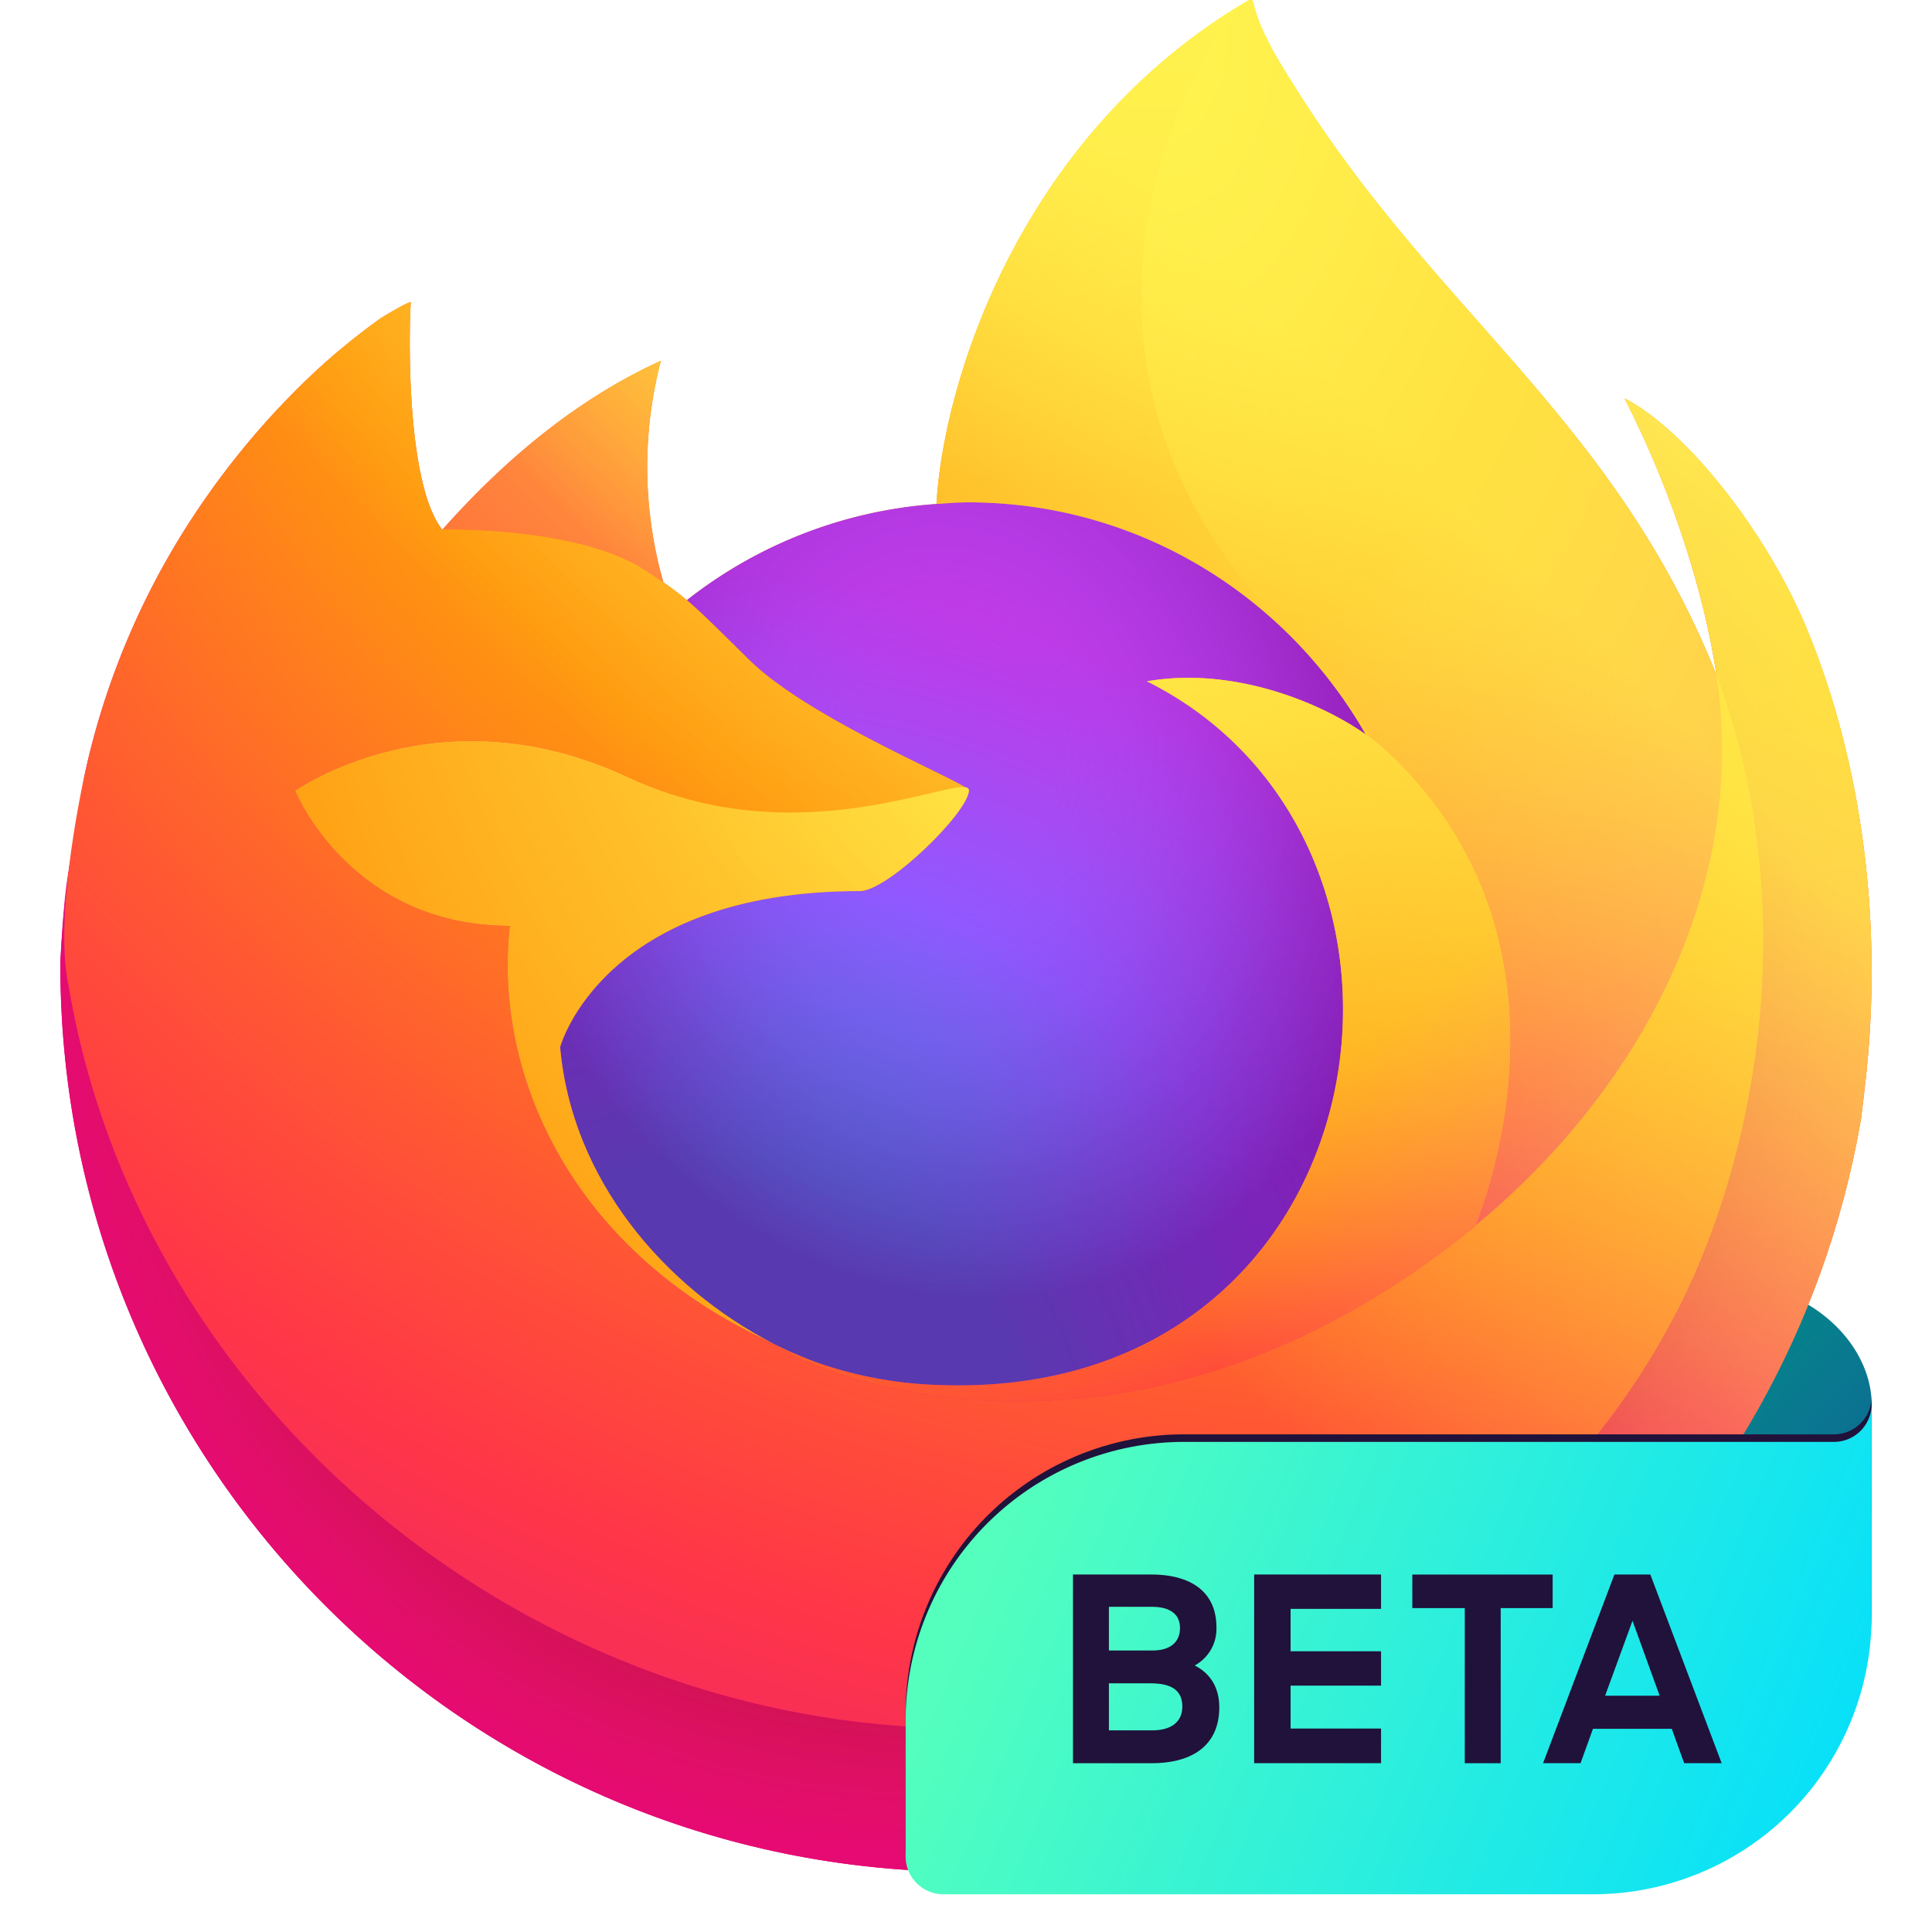 <svg xmlns="http://www.w3.org/2000/svg" xmlns:xlink="http://www.w3.org/1999/xlink" width="512" height="512">
  <defs>
    <radialGradient id="c" cx="428.463" cy="55.06" r="501.009" gradientUnits="userSpaceOnUse">
      <stop offset=".129" stop-color="#ffbd4f"/>
      <stop offset=".186" stop-color="#ffac31"/>
      <stop offset=".247" stop-color="#ff9d17"/>
      <stop offset=".283" stop-color="#ff980e"/>
      <stop offset=".403" stop-color="#ff563b"/>
      <stop offset=".467" stop-color="#ff3750"/>
      <stop offset=".71" stop-color="#f5156c"/>
      <stop offset=".782" stop-color="#eb0878"/>
      <stop offset=".86" stop-color="#e50080"/>
    </radialGradient>
    <radialGradient id="d" cx="245.389" cy="259.884" r="501.009" gradientUnits="userSpaceOnUse">
      <stop offset=".3" stop-color="#960e18"/>
      <stop offset=".351" stop-color="#b11927" stop-opacity=".74"/>
      <stop offset=".435" stop-color="#db293d" stop-opacity=".343"/>
      <stop offset=".497" stop-color="#f5334b" stop-opacity=".094"/>
      <stop offset=".53" stop-color="#ff3750" stop-opacity="0"/>
    </radialGradient>
    <radialGradient id="e" cx="305.796" cy="-58.641" r="362.962" gradientUnits="userSpaceOnUse">
      <stop offset=".132" stop-color="#fff44f"/>
      <stop offset=".252" stop-color="#ffdc3e"/>
      <stop offset=".506" stop-color="#ff9d12"/>
      <stop offset=".526" stop-color="#ff980e"/>
    </radialGradient>
    <radialGradient id="f" cx="189.976" cy="390.752" r="238.553" gradientUnits="userSpaceOnUse">
      <stop offset=".353" stop-color="#3a8ee6"/>
      <stop offset=".472" stop-color="#5c79f0"/>
      <stop offset=".669" stop-color="#9059ff"/>
      <stop offset="1" stop-color="#c139e6"/>
    </radialGradient>
    <radialGradient id="g" cx="252.158" cy="201.245" r="126.477" gradientTransform="matrix(.972 -.235 .275 1.138 -48.358 31.427)" gradientUnits="userSpaceOnUse">
      <stop offset=".206" stop-color="#9059ff" stop-opacity="0"/>
      <stop offset=".278" stop-color="#8c4ff3" stop-opacity=".064"/>
      <stop offset=".747" stop-color="#7716a8" stop-opacity=".45"/>
      <stop offset=".975" stop-color="#6e008b" stop-opacity=".6"/>
    </radialGradient>
    <radialGradient id="h" cx="239.064" cy="34.558" r="171.616" gradientUnits="userSpaceOnUse">
      <stop offset="0" stop-color="#ffe226"/>
      <stop offset=".121" stop-color="#ffdb27"/>
      <stop offset=".295" stop-color="#ffc82a"/>
      <stop offset=".502" stop-color="#ffa930"/>
      <stop offset=".732" stop-color="#ff7e37"/>
      <stop offset=".792" stop-color="#ff7139"/>
    </radialGradient>
    <radialGradient id="i" cx="373.961" cy="-74.293" r="732.206" gradientUnits="userSpaceOnUse">
      <stop offset=".113" stop-color="#fff44f"/>
      <stop offset=".456" stop-color="#ff980e"/>
      <stop offset=".622" stop-color="#ff5634"/>
      <stop offset=".716" stop-color="#ff3647"/>
      <stop offset=".904" stop-color="#e31587"/>
    </radialGradient>
    <radialGradient id="j" cx="304.586" cy="7.072" r="536.368" gradientTransform="matrix(.105 .995 -.653 .069 277.315 -296.326)" gradientUnits="userSpaceOnUse">
      <stop offset="0" stop-color="#fff44f"/>
      <stop offset=".06" stop-color="#ffe847"/>
      <stop offset=".168" stop-color="#ffc830"/>
      <stop offset=".304" stop-color="#ff980e"/>
      <stop offset=".356" stop-color="#ff8b16"/>
      <stop offset=".455" stop-color="#ff672a"/>
      <stop offset=".57" stop-color="#ff3647"/>
      <stop offset=".737" stop-color="#e31587"/>
    </radialGradient>
    <radialGradient id="k" cx="235.021" cy="98.121" r="457.125" gradientUnits="userSpaceOnUse">
      <stop offset=".137" stop-color="#fff44f"/>
      <stop offset=".48" stop-color="#ff980e"/>
      <stop offset=".592" stop-color="#ff5634"/>
      <stop offset=".655" stop-color="#ff3647"/>
      <stop offset=".904" stop-color="#e31587"/>
    </radialGradient>
    <radialGradient id="l" cx="355.691" cy="124.878" r="500.321" gradientUnits="userSpaceOnUse">
      <stop offset=".094" stop-color="#fff44f"/>
      <stop offset=".231" stop-color="#ffe141"/>
      <stop offset=".509" stop-color="#ffaf1e"/>
      <stop offset=".626" stop-color="#ff980e"/>
    </radialGradient>
    <linearGradient id="a" x1="444.856" y1="453.42" x2="380.018" y2="392.035" gradientUnits="userSpaceOnUse">
      <stop offset="0" stop-color="#054096" stop-opacity=".5"/>
      <stop offset=".054" stop-color="#0f3d9c" stop-opacity=".441"/>
      <stop offset=".261" stop-color="#2f35b1" stop-opacity=".249"/>
      <stop offset=".466" stop-color="#462fbf" stop-opacity=".111"/>
      <stop offset=".669" stop-color="#542bc8" stop-opacity=".028"/>
      <stop offset=".864" stop-color="#592acb" stop-opacity="0"/>
    </linearGradient>
    <linearGradient id="b" x1="446.898" y1="76.848" x2="47.941" y2="461.768" gradientUnits="userSpaceOnUse">
      <stop offset=".048" stop-color="#fff44f"/>
      <stop offset=".111" stop-color="#ffe847"/>
      <stop offset=".225" stop-color="#ffc830"/>
      <stop offset=".368" stop-color="#ff980e"/>
      <stop offset=".401" stop-color="#ff8b16"/>
      <stop offset=".462" stop-color="#ff672a"/>
      <stop offset=".534" stop-color="#ff3647"/>
      <stop offset=".705" stop-color="#e31587"/>
    </linearGradient>
    <linearGradient id="m" x1="442.104" y1="74.788" x2="102.635" y2="414.257" gradientUnits="userSpaceOnUse">
      <stop offset=".167" stop-color="#fff44f" stop-opacity=".8"/>
      <stop offset=".266" stop-color="#fff44f" stop-opacity=".634"/>
      <stop offset=".489" stop-color="#fff44f" stop-opacity=".217"/>
      <stop offset=".6" stop-color="#fff44f" stop-opacity="0"/>
    </linearGradient>
    <linearGradient id="n" x1="268.129" y1="393.122" x2="502.196" y2="492.162" gradientUnits="userSpaceOnUse">
      <stop offset=".001" stop-color="#54ffbd"/>
      <stop offset="1" stop-color="#0df"/>
    </linearGradient>
    <filter x="-5.1%" y="-11.5%" width="110.2%" height="120.0%" filterUnits="objectBoundingBox" id="shadow">
      <feOffset dx="0" dy="-2" in="SourceAlpha" result="shadowOffsetOuter1"></feOffset>
      <feGaussianBlur stdDeviation="4" in="shadowOffsetOuter1" result="shadowBlurOuter1"></feGaussianBlur>
      <feColorMatrix values="0 0 0 0 0.035   0 0 0 0 0.125   0 0 0 0 0.302  0 0 0 0.24 0" type="matrix" in="shadowBlurOuter1"></feColorMatrix>
  </filter>
  </defs>
  <path d="M449.8 338.41H262.478a9.99 9.99 0 0 0-9.99 9.99v29.971a79.922 79.922 0 0 0 79.922 79.922h103.649A59.942 59.942 0 0 0 496 398.351v-26.224c0-14.986-14.985-33.717-46.2-33.717z" fill="#008787"/>
  <path d="M449.8 338.41H262.478a9.99 9.99 0 0 0-9.99 9.99v29.971a79.922 79.922 0 0 0 79.922 79.922h103.649A59.942 59.942 0 0 0 496 398.351v-26.224c0-14.986-14.985-33.717-46.2-33.717z" fill="url(#a)" opacity=".9"/>
  <path d="M478.711 166.376c-10.445-25.127-31.6-52.255-48.212-60.829 13.52 26.509 21.345 53.1 24.335 72.946 0 0.039 0.015 0.136 0.047 0.4C427.706 111.151 381.627 83.835 344 24.359c-1.9-3.008-3.805-6.023-5.661-9.205a73.481 73.481 0 0 1-2.646-4.973 43.726 43.726 0 0 1-3.593-9.503 0.627 0.627 0 0 0-0.546-0.645 0.818 0.818 0 0 0-0.451 0c-0.034 0.012-0.084 0.051-0.12 0.065-0.053 0.021-0.12 0.069-0.176 0.1 0.027-0.036 0.083-0.117 0.1-0.136-60.37 35.361-80.85 100.775-82.732 133.5a120.237 120.237 0 0 0-66.142 25.491 71.355 71.355 0 0 0-6.225-4.7 111.371 111.371 0 0 1-0.674-58.741c-24.688 11.243-43.89 29.014-57.85 44.708h-0.111c-9.527-12.069-8.855-51.88-8.312-60.193-0.114-0.515-7.107 3.631-8.023 4.255a175.136 175.136 0 0 0-23.486 20.123 210.48 210.48 0 0 0-22.442 26.92c0 0.012-0.007 0.025-0.011 0.037l0.011-0.038a202.891 202.891 0 0 0-32.247 72.815c-0.115 0.522-0.212 1.061-0.324 1.587-0.452 2.116-2.08 12.7-2.365 15.007-0.022 0.176-0.032 0.347-0.053 0.524a229.121 229.121 0 0 0-3.9 33.161c0 0.411-0.025 0.816-0.025 1.227 0 132.727 107.6 240.324 240.324 240.324 118.865 0 217.56-86.3 236.882-199.658 0.407-3.076 0.733-6.169 1.092-9.272 4.781-41.216-0.526-84.539-15.583-120.763zM201.716 354.5c1.124 0.538 2.18 1.124 3.334 1.639 0.048 0.034 0.114 0.071 0.163 0.105a153.736 153.736 0 0 1-3.497-1.744zm55.053-144.95zM454.9 178.952l-0.032-0.233c0.012 0.085 0.027 0.174 0.04 0.259z" fill="url(#b)"/>
  <path d="M478.711 166.376c-10.445-25.127-31.6-52.255-48.212-60.829 13.52 26.509 21.345 53.1 24.335 72.946 0-0.058 0.011 0.048 0.036 0.226 0.012 0.085 0.027 0.174 0.04 0.259 22.675 61.478 10.322 124-7.479 162.2-27.539 59.1-94.215 119.687-198.576 116.732C136.1 454.714 36.766 371.04 18.223 261.446c-3.379-17.282 0-26.058 1.7-40.089-2.071 10.817-2.86 13.942-3.9 33.161 0 0.411-0.025 0.816-0.025 1.227 0 132.727 107.6 240.324 240.324 240.324 118.865 0 217.56-86.3 236.882-199.658 0.407-3.076 0.733-6.169 1.092-9.272 4.779-41.216-0.528-84.539-15.585-120.763z" fill="url(#c)"/>
  <path d="M478.711 166.376c-10.445-25.127-31.6-52.255-48.212-60.829 13.52 26.509 21.345 53.1 24.335 72.946 0-0.058 0.011 0.048 0.036 0.226 0.012 0.085 0.027 0.174 0.04 0.259 22.675 61.478 10.322 124-7.479 162.2-27.539 59.1-94.215 119.687-198.576 116.732C136.1 454.714 36.766 371.04 18.223 261.446c-3.379-17.282 0-26.058 1.7-40.089-2.071 10.817-2.86 13.942-3.9 33.161 0 0.411-0.025 0.816-0.025 1.227 0 132.727 107.6 240.324 240.324 240.324 118.865 0 217.56-86.3 236.882-199.658 0.407-3.076 0.733-6.169 1.092-9.272 4.779-41.216-0.528-84.539-15.585-120.763z" fill="url(#d)"/>
  <path d="M361.922 194.624c0.524 0.368 1 0.735 1.493 1.1a130.724 130.724 0 0 0-22.31-29.116C266.4 91.905 321.516 4.626 330.811 0.194c0.027-0.036 0.083-0.117 0.1-0.136-60.37 35.361-80.85 100.775-82.732 133.5 2.8-0.195 5.592-0.43 8.442-0.43 45.051 0.003 84.289 24.777 105.301 61.496z" fill="url(#e)"/>
  <path d="M256.772 209.543c-0.393 5.979-21.514 26.6-28.9 26.6-68.339 0-79.432 41.341-79.432 41.341 3.027 34.814 27.261 63.484 56.611 78.653 1.339 0.692 2.694 1.317 4.05 1.936a131.932 131.932 0 0 0 7.059 2.886 106.745 106.745 0 0 0 31.271 6.032c119.78 5.619 142.986-143.214 56.545-186.434 22.137-3.851 45.115 5.053 57.947 14.069-21.012-36.719-60.25-61.493-105.3-61.493-2.85 0-5.641 0.235-8.442 0.43a120.237 120.237 0 0 0-66.142 25.491c3.664 3.106 7.8 7.245 16.514 15.831 16.302 16.066 58.13 32.706 58.219 34.658z" fill="url(#f)"/>
  <path d="M256.772 209.543c-0.393 5.979-21.514 26.6-28.9 26.6-68.339 0-79.432 41.341-79.432 41.341 3.027 34.814 27.261 63.484 56.611 78.653 1.339 0.692 2.694 1.317 4.05 1.936a131.932 131.932 0 0 0 7.059 2.886 106.745 106.745 0 0 0 31.271 6.032c119.78 5.619 142.986-143.214 56.545-186.434 22.137-3.851 45.115 5.053 57.947 14.069-21.012-36.719-60.25-61.493-105.3-61.493-2.85 0-5.641 0.235-8.442 0.43a120.237 120.237 0 0 0-66.142 25.491c3.664 3.106 7.8 7.245 16.514 15.831 16.302 16.066 58.13 32.706 58.219 34.658z" fill="url(#g)"/>
  <path d="M170.829 151.057a248.308 248.308 0 0 1 4.981 3.3 111.371 111.371 0 0 1-0.674-58.741c-24.688 11.243-43.89 29.014-57.85 44.708 1.155-0.033 36.014-0.661 53.543 10.733z" fill="url(#h)"/>
  <path d="M18.223 261.446C36.766 371.04 136.1 454.714 248.855 457.907c104.361 2.955 171.037-57.627 198.576-116.732 17.8-38.2 30.154-100.719 7.479-162.2l-0.008-0.026-0.032-0.233c-0.025-0.178-0.04-0.284-0.036-0.226 0 0.039 0.015 0.136 0.047 0.4 8.524 55.669-19.79 109.6-64.051 146.064l-0.133 0.313c-86.245 70.233-168.774 42.376-185.484 30.973a144.16 144.16 0 0 1-3.5-1.744c-50.282-24.032-71.054-69.847-66.6-109.139-42.457 0-56.934-35.814-56.934-35.814S116.3 182.36 166.539 206c46.53 21.9 90.228 3.544 90.233 3.541-0.089-1.952-41.917-18.592-58.223-34.66-8.713-8.586-12.85-12.725-16.514-15.831a71.355 71.355 0 0 0-6.225-4.7 277.403 277.403 0 0 0-4.981-3.3c-17.528-11.394-52.388-10.766-53.543-10.736h-0.111c-9.527-12.069-8.855-51.88-8.312-60.193-0.114-0.515-7.107 3.631-8.023 4.255a175.136 175.136 0 0 0-23.486 20.123 210.48 210.48 0 0 0-22.444 26.926c0 0.012-0.007 0.025-0.011 0.037l0.011-0.038a202.891 202.891 0 0 0-32.247 72.815c-0.115 0.522-8.65 37.847-4.44 57.207z" fill="url(#i)"/>
  <path d="M341.105 166.61a130.724 130.724 0 0 1 22.31 29.116c1.323 0.994 2.559 1.986 3.608 2.953 54.482 50.208 25.936 121.22 23.807 126.277 44.261-36.465 72.575-90.4 64.051-146.064C427.706 111.151 381.627 83.835 344 24.359c-1.9-3.008-3.805-6.023-5.661-9.205a73.481 73.481 0 0 1-2.646-4.973 43.726 43.726 0 0 1-3.593-9.503 0.627 0.627 0 0 0-0.546-0.645 0.818 0.818 0 0 0-0.451 0c-0.034 0.012-0.084 0.051-0.12 0.065-0.053 0.021-0.12 0.069-0.176 0.1-9.291 4.428-64.407 91.707 10.298 166.412z" fill="url(#j)"/>
  <path d="M367.023 198.679c-1.049-0.967-2.285-1.959-3.608-2.953-0.489-0.367-0.969-0.734-1.493-1.1-12.832-9.016-35.81-17.92-57.947-14.069 86.441 43.22 63.235 192.053-56.545 186.434a106.745 106.745 0 0 1-31.271-6.032 133.652 133.652 0 0 1-7.059-2.886c-1.356-0.619-2.711-1.244-4.05-1.936 0.048 0.034 0.114 0.071 0.163 0.105 16.71 11.4 99.239 39.262 185.484-30.971l0.133-0.313c2.129-5.058 30.675-76.071-23.807-126.279z" fill="url(#k)"/>
  <path d="M148.439 277.482s11.093-41.341 79.432-41.341c7.388 0 28.509-20.618 28.9-26.6S213.069 227.9 166.539 206c-50.239-23.642-88.358 3.541-88.358 3.541s14.477 35.814 56.934 35.814c-4.453 39.292 16.319 85.107 66.6 109.139 1.124 0.538 2.18 1.124 3.334 1.639-29.349-15.167-53.583-43.833-56.61-78.651z" fill="url(#l)"/>
  <path d="M478.711 166.376c-10.445-25.127-31.6-52.255-48.212-60.829 13.52 26.509 21.345 53.1 24.335 72.946 0 0.039 0.015 0.136 0.047 0.4C427.706 111.151 381.627 83.835 344 24.359c-1.9-3.008-3.805-6.023-5.661-9.205a73.481 73.481 0 0 1-2.646-4.973 43.726 43.726 0 0 1-3.593-9.503 0.627 0.627 0 0 0-0.546-0.645 0.818 0.818 0 0 0-0.451 0c-0.034 0.012-0.084 0.051-0.12 0.065-0.053 0.021-0.12 0.069-0.176 0.1 0.027-0.036 0.083-0.117 0.1-0.136-60.37 35.361-80.85 100.775-82.732 133.5 2.8-0.195 5.592-0.43 8.442-0.43 45.053 0 84.291 24.774 105.3 61.493-12.832-9.016-35.81-17.92-57.947-14.069 86.441 43.22 63.235 192.053-56.545 186.434a106.745 106.745 0 0 1-31.271-6.032 133.652 133.652 0 0 1-7.059-2.886c-1.356-0.619-2.711-1.244-4.05-1.936 0.048 0.034 0.114 0.071 0.163 0.105a144.16 144.16 0 0 1-3.5-1.744c1.124 0.538 2.18 1.124 3.334 1.639-29.35-15.169-53.584-43.839-56.611-78.653 0 0 11.093-41.341 79.432-41.341 7.388 0 28.509-20.618 28.9-26.6-0.089-1.952-41.917-18.592-58.223-34.66-8.713-8.586-12.85-12.725-16.514-15.831a71.355 71.355 0 0 0-6.225-4.7 111.371 111.371 0 0 1-0.674-58.741c-24.688 11.243-43.89 29.014-57.85 44.708h-0.111c-9.527-12.069-8.855-51.88-8.312-60.193-0.114-0.515-7.107 3.631-8.023 4.255a175.136 175.136 0 0 0-23.486 20.123 210.48 210.48 0 0 0-22.435 26.922c0 0.012-0.007 0.025-0.011 0.037l0.011-0.038a202.891 202.891 0 0 0-32.247 72.815c-0.115 0.522-0.212 1.061-0.324 1.587-0.452 2.116-2.486 12.854-2.77 15.158-0.022 0.177 0.021-0.176 0 0a279.633 279.633 0 0 0-3.544 33.534c0 0.411-0.025 0.816-0.025 1.227 0 132.727 107.6 240.324 240.324 240.324 118.865 0 217.56-86.3 236.882-199.658 0.407-3.076 0.733-6.169 1.092-9.272 4.777-41.216-0.53-84.539-15.587-120.763zm-23.841 12.343c0.012 0.085 0.027 0.174 0.04 0.259l-0.008-0.026c-0.011-0.082-0.022-0.152-0.032-0.233z" fill="url(#m)"/>
  <path d="M486.01 382.117H313.8a73.8 73.8 0 0 0-73.8 73.8v36.093a9.99 9.99 0 0 0 9.99 9.99H422.2a73.8 73.8 0 0 0 73.8-73.8v-56.073a9.99 9.99 0 0 1-9.99 9.99z" fill="#20123a" filter="url(#shadow)" />
  <path d="M486.01 382.117H313.8a73.8 73.8 0 0 0-73.8 73.8v36.093a9.99 9.99 0 0 0 9.99 9.99H422.2a73.8 73.8 0 0 0 73.8-73.8v-56.073a9.99 9.99 0 0 1-9.99 9.99z" fill="url(#n)" />
  <path d="M284.352 417.263h20.685c11.1 0 17.328 5 17.328 13.972a11.041 11.041 0 0 1-5.753 10.137c4.178 2.124 6.507 5.89 6.507 11.1 0 9.863-6.85 14.795-17.945 14.795h-20.822zm9.52 8.561V437.4h11.508c5.136 0 7.328-2.534 7.328-5.958 0-3.494-2.4-5.618-7.465-5.618zm0 20.274v12.466h11.439c5.274 0 8.014-2.4 8.014-6.3S311 446.1 304.9 446.1zm38.49-28.835h33.629v9.109h-23.972v11.233h23.972v9.11h-23.972v11.37h23.972v9.178h-33.629zm55.819 8.904h-13.9v-8.9h37.192v8.9H397.7v41.1h-9.52zm39.655-8.904h9.521l18.9 50h-9.931l-3.288-9.11H422.15l-3.287 9.11h-9.931zm-2.465 32.123h14.451l-7.191-19.863z" fill="#20123a"/>
</svg>
